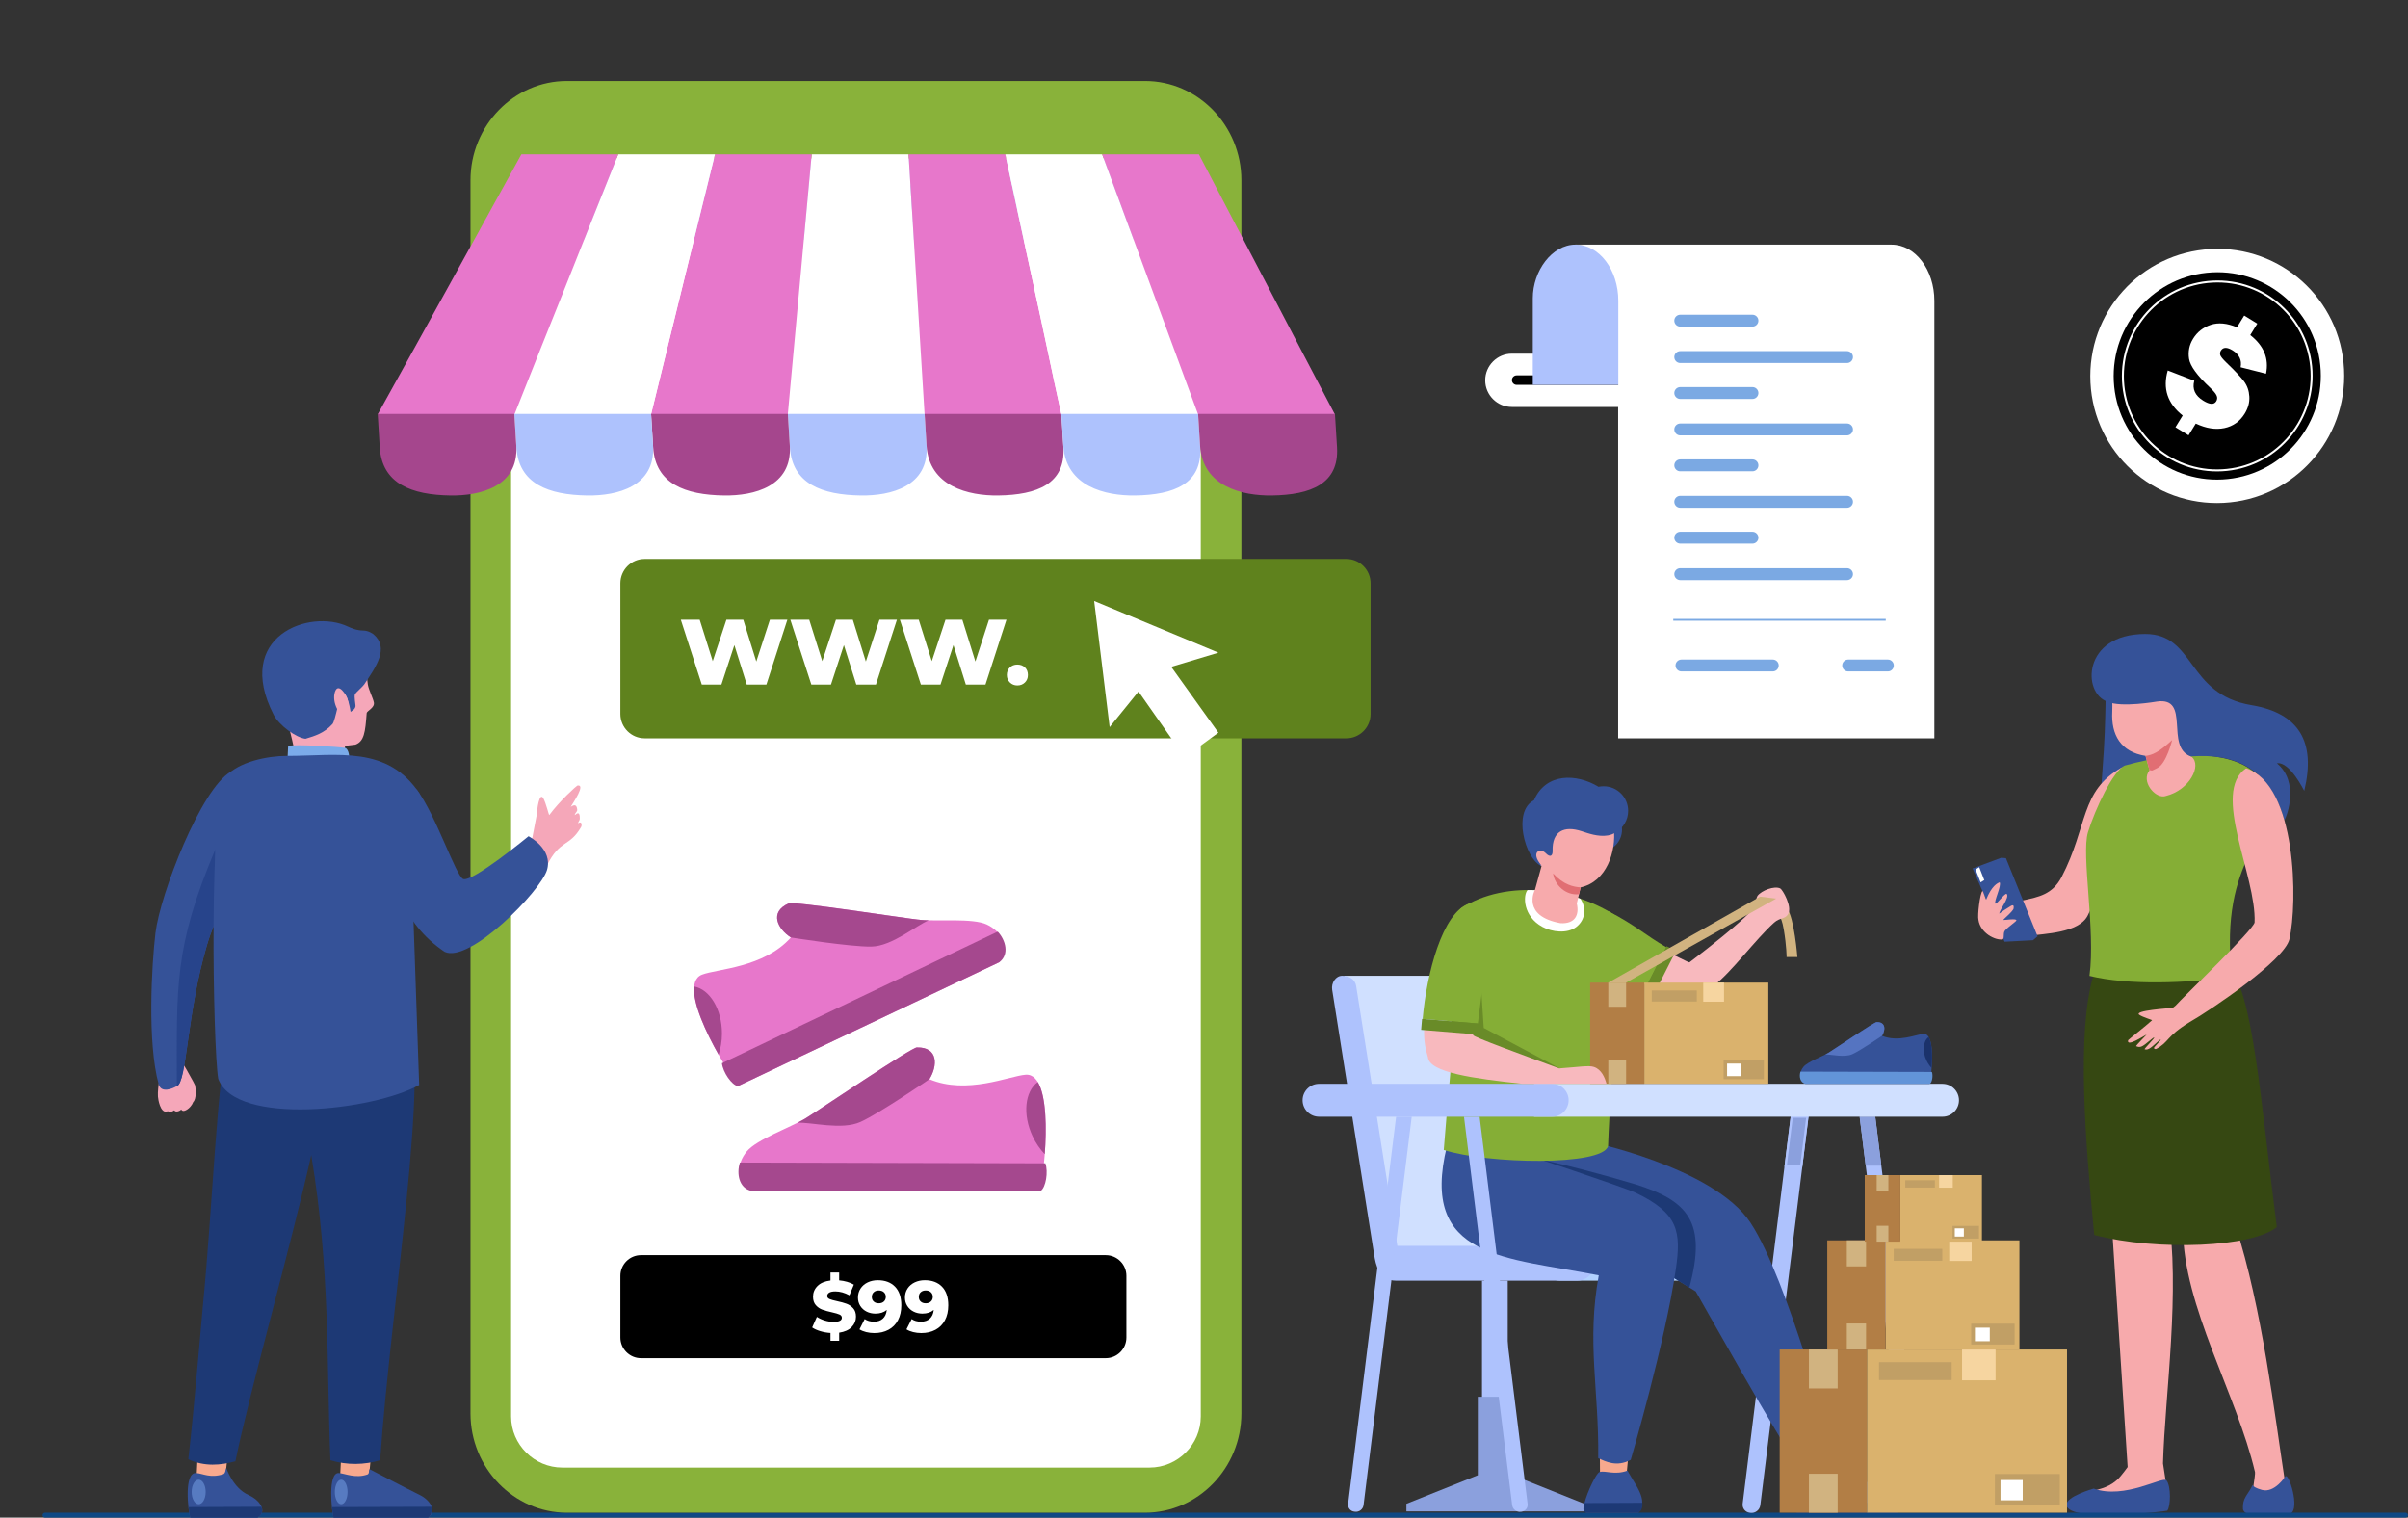 <?xml version="1.0" encoding="UTF-8"?>
<svg xmlns="http://www.w3.org/2000/svg" width="238" height="150" viewBox="0 0 238 150" fill="none">
  <rect x="0" y="0" width="238" height="150" fill="#333333" stroke="none"/>
  <g clip-path="url(#clip0_1307_129)">
    <path fill-rule="evenodd" clip-rule="evenodd" d="M149.422 34.956H180.814C182.259 34.956 183.441 36.141 183.441 37.589C183.441 39.037 182.258 40.222 180.814 40.222H149.422C147.976 40.222 146.794 39.037 146.794 37.589C146.794 36.141 147.977 34.956 149.422 34.956Z" fill="white"></path>
    <path fill-rule="evenodd" clip-rule="evenodd" d="M149.903 37.098H176.392C176.65 37.098 176.86 37.31 176.86 37.567C176.86 37.826 176.649 38.037 176.392 38.037H149.903C149.645 38.037 149.435 37.826 149.435 37.568C149.435 37.31 149.646 37.099 149.903 37.099" fill="black"></path>
    <path fill-rule="evenodd" clip-rule="evenodd" d="M208.116 68.979C208.116 68.979 208.08 71.964 207.937 74.176C207.793 76.388 207.649 78.222 207.649 78.222C207.649 78.222 211.901 79.482 212.189 79.482C212.476 79.482 217.715 76.676 217.894 76.353C218.074 76.029 218.361 71.641 218.361 71.641L213 67.501L210.107 67.451L208.115 68.979H208.116Z" fill="#355298"></path>
    <path fill-rule="evenodd" clip-rule="evenodd" d="M207.043 81.107C207.043 81.107 208.539 86.207 206.335 90.505C205.454 92.225 202.072 92.267 200.564 92.499C196.831 93.073 195.613 92.625 196.17 90.239C196.342 89.501 198.524 89.321 200.091 88.961C201.441 88.65 202.853 88.43 203.763 86.681C206.399 81.612 205.565 78.182 209.716 75.852C210.187 75.596 208.509 79.223 207.044 81.107" fill="#F7AAAC"></path>
    <path fill-rule="evenodd" clip-rule="evenodd" d="M208.461 116.897L210.29 145C210.228 145.085 210.167 145.168 210.105 145.25C210.058 145.314 210.011 145.377 209.964 145.438C209.85 145.588 209.739 145.73 209.627 145.861C209.576 145.921 209.525 145.979 209.474 146.036C208.643 146.954 207.568 147.176 206.688 147.391C206.007 147.557 205.481 147.639 205.019 148.552C205.004 148.581 204.993 148.61 204.985 148.638C204.886 148.965 205.137 149.312 205.496 149.303L213.57 149.05C213.968 149.041 214.284 148.735 214.326 148.355C214.332 148.301 214.333 148.246 214.326 148.19L213.787 144.658C213.787 144.658 213.787 144.652 213.785 144.644C213.981 137.749 215.538 127.643 214.262 119.59C214.262 119.59 214.812 118.499 215.617 116.898H208.462L208.461 116.897Z" fill="#F7AAAC"></path>
    <path fill-rule="evenodd" clip-rule="evenodd" d="M216.699 116.897C216.203 118.332 215.558 119.69 215.764 121.476C215.769 129.075 221.081 137.829 222.878 145.502C222.937 145.755 222.485 148.169 222.537 148.421C223.334 149.276 225.608 150.483 225.852 146.54C224.834 139.915 223.57 129.208 220.952 121.148L221.826 116.898H216.699V116.897Z" fill="#F7AAAC"></path>
    <path fill-rule="evenodd" clip-rule="evenodd" d="M206.935 147.129C206.935 147.129 204.124 147.909 204.251 148.777C204.506 150.532 214.155 149.373 214.207 149.31C214.549 148.884 214.59 146.905 214.128 146.314C213.786 145.874 210.01 148.224 206.935 147.13" fill="#355298"></path>
    <path fill-rule="evenodd" clip-rule="evenodd" d="M221.687 149.111C221.748 150.237 225.808 149.913 226.418 149.576C227.326 149.073 226.22 145.531 225.877 145.925C225.877 145.925 224.819 147.595 223.567 147.258C222.316 146.921 222.754 146.548 222.541 146.971C222.141 147.762 221.632 148.073 221.687 149.111Z" fill="#355298"></path>
    <path fill-rule="evenodd" clip-rule="evenodd" d="M206.917 96.373C205.224 102.004 206.11 112.814 206.988 122.064C213.343 123.7 222.696 123.256 225.032 121.278C223.473 109.213 222.68 97.621 220.189 95.485C214.941 83.195 207.686 93.251 206.917 96.373Z" fill="#364812"></path>
    <path fill-rule="evenodd" clip-rule="evenodd" d="M223.734 77.337C225.229 83.449 219.242 84.216 220.598 96.554C216.114 97.178 210.373 97.405 206.517 96.454C207.134 91.915 205.688 84.47 206.369 82.255C207.073 79.965 208.877 76.129 210.021 75.661C215.43 74.143 221.506 74.01 223.734 77.337Z" fill="#85AE36"></path>
    <path fill-rule="evenodd" clip-rule="evenodd" d="M212.056 74.709L212.454 76.138L212.3 76.375C211.75 77.484 213.156 79.003 214.06 78.672C216.419 78.091 217.635 75.645 216.627 74.817L216.222 74.569L215.555 72.579C215.673 72.536 216.397 71.776 216.633 71.62C216.869 71.462 217.101 70.845 216.969 70.308C216.836 69.771 216.071 70.186 216.071 70.186C216.655 68.532 217.446 67.088 215.628 66.301C213.81 65.513 210.259 65.8 210.259 65.8L208.042 65.703C208.505 66.322 208.854 68.742 208.77 70.344C208.65 72.621 209.6 74.321 212.056 74.709Z" fill="#F7AAAC"></path>
    <path fill-rule="evenodd" clip-rule="evenodd" d="M214.691 73.142C214.691 73.142 214.137 75.436 213.256 75.893C212.375 76.35 212.814 76.076 212.453 76.138L212.055 74.71C212.73 74.621 213.344 74.381 214.69 73.142" fill="#E16E73"></path>
    <path fill-rule="evenodd" clip-rule="evenodd" d="M213.183 69.339C213.183 69.339 209.648 69.963 208.294 69.351C205.788 68.521 205.8 62.672 212.022 62.66C217.015 62.651 216.082 68.618 222.518 69.693C227.254 70.484 228.911 73.357 227.744 78.163C227.735 78.174 226.315 75.232 225.044 75.443C227.253 77.27 226.085 80.572 225.782 81.066C224.28 75.882 220.859 74.446 216.534 74.761C213.936 73.833 216.579 68.853 213.183 69.339" fill="#355298"></path>
    <path fill-rule="evenodd" clip-rule="evenodd" d="M222.001 75.935C227.031 77.587 227.108 89.27 226.276 92.843C225.77 94.913 218.61 99.774 216.392 101.037L216.387 101.041C214.047 102.476 214.406 102.988 213.107 103.675C213.036 103.712 212.884 103.652 212.889 103.578C212.896 103.472 213.665 102.759 213.55 102.75C213.439 102.74 212.806 103.429 212.427 103.641C212.198 103.769 212.048 103.726 211.974 103.707C211.878 103.682 213.012 102.576 212.913 102.543C212.818 102.51 212.115 103.197 211.744 103.392C211.44 103.552 211.22 103.436 211.135 103.396C211.065 103.363 212.224 102.223 212.151 102.259C211.873 102.396 210.153 103.53 210.336 102.812C210.349 102.761 212.076 101.424 212.707 100.838C212.715 100.794 211.818 100.551 211.45 100.302C210.829 99.881 214.361 99.656 214.746 99.617C214.834 99.545 214.926 99.471 215.023 99.396C215.597 98.72 222.756 91.879 222.838 91.168C223.028 86.572 218.508 78.278 222 75.935" fill="#F7AAAC"></path>
    <path fill-rule="evenodd" clip-rule="evenodd" d="M198.261 84.82L197.801 84.779L194.969 85.835L198.129 93.077L200.937 92.928L201.388 92.539L198.261 84.82Z" fill="#355298"></path>
    <path fill-rule="evenodd" clip-rule="evenodd" d="M197.948 92.847C198.146 92.67 197.944 92.221 198.18 91.957C198.531 91.565 199.273 91.087 199.295 90.969C199.337 90.753 198.144 90.945 198.018 90.93C197.908 90.918 199.03 90.036 199.021 89.768C199.044 89.59 199.044 89.37 198.747 89.541C198.384 89.749 197.68 90.225 197.609 90.297C197.585 89.99 198.657 88.687 198.337 88.357C198.189 88.205 197.336 89.412 197.225 89.311C197.028 89.133 197.852 87.553 197.64 87.202C197.452 87.271 196.858 87.526 196.311 88.91C196.284 88.977 195.996 88.017 195.942 88.065C195.689 88.293 195.432 90.495 195.546 90.926C195.734 92.205 197.18 92.961 197.948 92.848" fill="#F7AAAC"></path>
    <path fill-rule="evenodd" clip-rule="evenodd" d="M195.621 85.706L195.258 85.931L195.758 87.209L196.121 86.985L195.621 85.706Z" fill="white"></path>
    <path fill-rule="evenodd" clip-rule="evenodd" d="M175.603 90.329C175.603 90.329 176.022 90.227 176.303 91.873C176.583 93.521 176.583 94.588 176.583 94.588H177.646C177.646 94.588 177.354 90.761 176.625 89.769C175.896 88.777 175.825 88.777 175.825 88.777L175.603 90.329Z" fill="#D1B380"></path>
    <path fill-rule="evenodd" clip-rule="evenodd" d="M4.444 149.511H237.755C237.889 149.511 237.999 149.621 237.999 149.755C237.999 149.889 237.888 149.999 237.755 149.999H4.444C4.311 149.999 4.201 149.889 4.201 149.755C4.201 149.621 4.312 149.511 4.444 149.511Z" fill="#0F4884"></path>
    <path fill-rule="evenodd" clip-rule="evenodd" d="M113.171 8.001H56.025C50.787 8.001 46.501 12.418 46.501 17.816V139.696C46.501 145.094 50.787 149.511 56.025 149.511H113.171C118.41 149.511 122.695 145.094 122.695 139.696V17.816C122.695 12.418 118.41 8.001 113.171 8.001Z" fill="#89B23A"></path>
    <path fill-rule="evenodd" clip-rule="evenodd" d="M113.62 15.907C116.395 15.907 118.681 18.188 118.681 20.957V140.001C118.681 142.769 116.395 145.051 113.62 145.051H55.575C52.801 145.051 50.515 142.769 50.515 140.001V20.957C50.515 18.188 52.801 15.907 55.575 15.907H113.62Z" fill="white"></path>
    <path fill-rule="evenodd" clip-rule="evenodd" d="M113.62 15.674C116.395 15.674 118.681 17.686 118.681 20.127V23.7H50.515V20.127C50.515 17.686 52.801 15.674 55.575 15.674H113.62Z" fill="#CAF0FF"></path>
    <path fill-rule="evenodd" clip-rule="evenodd" d="M108.45 18.273H90.313C89.641 18.273 89.091 18.825 89.091 19.498C89.091 20.173 89.641 20.724 90.313 20.724H108.45C109.123 20.724 109.673 20.173 109.673 19.498C109.673 18.825 109.123 18.273 108.45 18.273Z" fill="#A0DDF8"></path>
    <path fill-rule="evenodd" clip-rule="evenodd" d="M113.93 17.717C113.011 17.717 112.267 18.464 112.267 19.384C112.267 20.304 113.012 21.051 113.93 21.051C114.848 21.051 115.593 20.304 115.593 19.384C115.593 18.464 114.848 17.717 113.93 17.717Z" fill="#A0DDF8"></path>
    <path fill-rule="evenodd" clip-rule="evenodd" d="M55.982 17.178C54.766 17.178 53.78 18.166 53.78 19.385C53.78 20.604 54.766 21.592 55.982 21.592C57.199 21.592 58.184 20.604 58.184 19.385C58.184 18.166 57.199 17.178 55.982 17.178Z" fill="#A0DDF8"></path>
    <path fill-rule="evenodd" clip-rule="evenodd" d="M89.799 15.252H80.228C80.024 17.396 79.831 19.54 79.638 21.68C79.445 23.82 79.242 25.961 79.049 28.098C78.855 30.238 78.647 32.38 78.459 34.519C78.271 36.66 78.053 38.8 77.87 40.94H91.386C91.251 38.8 91.121 36.66 90.99 34.519C90.859 32.379 90.724 30.239 90.593 28.098C90.463 25.962 90.328 23.821 90.197 21.68C90.067 19.54 89.936 17.396 89.8 15.252" fill="white"></path>
    <path fill-rule="evenodd" clip-rule="evenodd" d="M80.228 15.252H70.665C70.133 17.396 69.602 19.54 69.079 21.68C68.558 23.82 68.03 25.959 67.503 28.098C66.977 30.236 66.449 32.379 65.927 34.519C65.405 36.659 64.873 38.8 64.35 40.94H77.867C78.05 38.8 78.268 36.66 78.456 34.519C78.644 32.379 78.853 30.238 79.046 28.098C79.239 25.961 79.442 23.82 79.635 21.68C79.828 19.54 80.022 17.396 80.225 15.252" fill="#E777CB"></path>
    <path fill-rule="evenodd" clip-rule="evenodd" d="M70.665 15.252H61.103C60.242 17.396 59.383 19.54 58.531 21.68C57.68 23.82 56.829 25.96 55.978 28.098C55.126 30.241 54.264 32.383 53.407 34.523C52.553 36.657 51.705 38.8 50.854 40.941H64.351C64.874 38.8 65.405 36.66 65.928 34.52C66.449 32.38 66.977 30.237 67.504 28.099C68.031 25.96 68.558 23.821 69.08 21.681C69.602 19.541 70.134 17.397 70.666 15.253" fill="white"></path>
    <path fill-rule="evenodd" clip-rule="evenodd" d="M61.103 15.252H51.531C50.351 17.396 49.159 19.537 47.983 21.68C46.81 23.817 45.63 25.957 44.444 28.098C43.262 30.234 42.086 32.379 40.896 34.519C39.707 36.659 38.517 38.8 37.338 40.94H50.855C51.706 38.8 52.553 36.656 53.408 34.522C54.265 32.382 55.127 30.24 55.98 28.097C56.829 25.959 57.681 23.819 58.532 21.679C59.383 19.539 60.243 17.395 61.104 15.251" fill="#E777CB"></path>
    <path fill-rule="evenodd" clip-rule="evenodd" d="M77.869 40.911H91.385C91.453 41.957 91.511 43.004 91.578 44.047C91.829 48.082 88.03 49.014 85.09 48.973C81.242 48.919 78.293 47.822 78.071 44.205C78.004 43.108 77.936 42.011 77.868 40.911" fill="#AEC2FD"></path>
    <path fill-rule="evenodd" clip-rule="evenodd" d="M64.352 40.911H77.869C77.927 41.957 77.995 43.004 78.062 44.047C78.313 48.082 74.513 49.014 71.574 48.973C67.726 48.919 64.777 47.822 64.555 44.205C64.487 43.108 64.419 42.011 64.351 40.911" fill="#A5468D"></path>
    <path fill-rule="evenodd" clip-rule="evenodd" d="M50.836 40.911H64.352C64.42 41.957 64.478 43.004 64.545 44.047C64.796 48.082 61.007 49.014 58.057 48.973C54.209 48.919 51.26 47.822 51.038 44.205C50.971 43.108 50.903 42.011 50.835 40.911" fill="#AEC2FD"></path>
    <path fill-rule="evenodd" clip-rule="evenodd" d="M37.329 40.911H50.836C50.904 41.957 50.962 43.004 51.029 44.047C51.28 48.082 47.49 49.014 44.531 48.973C40.693 48.919 37.754 47.822 37.532 44.205C37.464 43.108 37.396 42.011 37.329 40.911Z" fill="#A5468D"></path>
    <path fill-rule="evenodd" clip-rule="evenodd" d="M89.799 15.252H99.362C99.826 17.396 100.289 19.54 100.744 21.68C101.199 23.82 101.677 25.959 102.136 28.098C102.595 30.236 103.068 32.377 103.518 34.519C103.967 36.658 104.427 38.8 104.901 40.94H91.384C91.249 38.8 91.119 36.66 90.988 34.519C90.857 32.379 90.722 30.239 90.591 28.098C90.461 25.962 90.326 23.821 90.195 21.68C90.065 19.54 89.934 17.396 89.798 15.252" fill="#E777CB"></path>
    <path fill-rule="evenodd" clip-rule="evenodd" d="M99.362 15.252H108.933C109.726 17.396 110.519 19.54 111.302 21.68C112.085 23.82 112.882 25.958 113.67 28.098C114.457 30.235 115.254 32.373 116.038 34.519C116.82 36.654 117.624 38.8 118.407 40.94H104.9C104.426 38.8 103.966 36.657 103.517 34.519C103.067 32.377 102.594 30.236 102.135 28.098C101.675 25.959 101.197 23.82 100.743 21.68C100.288 19.54 99.825 17.396 99.361 15.252" fill="white"></path>
    <path fill-rule="evenodd" clip-rule="evenodd" d="M108.933 15.252H118.496C119.608 17.396 120.736 19.534 121.851 21.68C122.959 23.814 124.088 25.957 125.206 28.098C126.322 30.237 127.449 32.385 128.561 34.523C129.673 36.66 130.795 38.8 131.926 40.941H118.41C117.626 38.8 116.822 36.654 116.041 34.52C115.256 32.374 114.46 30.236 113.673 28.099C112.885 25.959 112.087 23.821 111.305 21.681C110.521 19.541 109.728 17.397 108.936 15.253" fill="#E777CB"></path>
    <path fill-rule="evenodd" clip-rule="evenodd" d="M104.902 40.911H91.385C91.453 41.957 91.511 43.004 91.578 44.047C91.829 48.082 95.736 49.014 98.665 48.973C102.513 48.919 105.327 47.822 105.104 44.205C105.036 43.108 104.969 42.011 104.902 40.911Z" fill="#A5468D"></path>
    <path fill-rule="evenodd" clip-rule="evenodd" d="M118.418 40.911H104.902C104.96 41.957 105.028 43.004 105.095 44.047C105.346 48.082 109.243 49.014 112.182 48.973C116.03 48.919 118.843 47.822 118.621 44.205C118.553 43.108 118.485 42.011 118.418 40.911Z" fill="#AEC2FD"></path>
    <path fill-rule="evenodd" clip-rule="evenodd" d="M131.944 40.911H118.418C118.476 41.957 118.544 43.004 118.611 44.047C118.862 48.082 122.759 49.014 125.708 48.973C129.546 48.919 132.369 47.822 132.147 44.205C132.079 43.108 132.011 42.011 131.943 40.911" fill="#A5468D"></path>
    <path fill-rule="evenodd" clip-rule="evenodd" d="M22.273 146.072L22.997 138.491L19.802 138.567L19.417 146.246L22.273 146.072Z" fill="#F8A98E"></path>
    <path fill-rule="evenodd" clip-rule="evenodd" d="M36.459 146.072L37.182 138.491L33.986 138.567L33.602 146.246L36.459 146.072Z" fill="#F8A98E"></path>
    <path fill-rule="evenodd" clip-rule="evenodd" d="M36.515 145.204C36.515 145.204 40.082 147.067 41.489 147.759C42.582 148.296 43.202 149.425 42.303 150H32.978C32.969 149.973 32.959 149.946 32.95 149.915C32.787 149.373 32.362 145.504 33.5 145.59C34.1 145.635 35.137 146.145 36.309 145.736C36.517 145.664 36.444 145.355 36.514 145.204" fill="#355298"></path>
    <path fill-rule="evenodd" clip-rule="evenodd" d="M42.668 148.925V148.928L42.676 149.168C42.66 149.512 42.595 149.814 42.305 150H32.98C32.971 149.973 32.961 149.945 32.951 149.915C32.92 149.81 32.843 149.259 32.804 148.954L42.668 148.926V148.925Z" fill="#1D3975"></path>
    <path d="M15.609 105.301C15.681 105.885 15.901 106.156 15.766 106.723C15.668 107.138 15.577 107.953 15.611 108.382C15.637 108.717 15.842 109.909 16.423 109.884C16.488 109.881 16.535 109.859 16.581 109.808C16.689 110.064 17.083 109.828 17.222 109.741C17.357 109.984 17.796 109.806 17.916 109.655C18.079 110.061 18.867 109.55 19.101 108.919C19.416 108.62 19.366 107.666 19.293 107.331C19.313 107.316 19.215 107.12 19.079 106.865C18.838 106.417 18.475 105.792 18.409 105.666C18.252 105.369 18.01 105.12 18.024 104.773L15.609 105.3V105.301Z" fill="#F5A7B9"></path>
    <path fill-rule="evenodd" clip-rule="evenodd" d="M26.886 82.327C27.691 80.649 27.071 77.361 25.366 76.622C24.915 76.426 23.644 75.812 22.814 76.279C19.884 77.926 15.825 88.371 15.367 92.215C14.992 95.369 14.543 103.039 15.69 107.185C15.937 108.08 17.079 107.593 17.477 107.349C18.479 106.998 18.464 100.114 20.463 93.381C22.111 87.828 26.164 83.835 26.887 82.326" fill="#355298"></path>
    <path fill-rule="evenodd" clip-rule="evenodd" d="M17.477 107.349C18.478 107 18.463 100.115 20.462 93.382C20.677 92.656 20.934 91.957 21.219 91.287L21.291 83.927C17.175 93.69 17.477 97.513 17.477 107.349Z" fill="#27448B"></path>
    <path fill-rule="evenodd" clip-rule="evenodd" d="M51.878 83.738L52.606 82.832L53.082 80.366C53.064 80.065 53.312 78.233 53.695 78.892C53.965 79.354 54.237 80.566 54.288 80.559C55.343 79.126 57.003 77.656 57.065 77.644C57.941 77.481 56.612 79.392 56.425 79.717C56.335 79.872 56.958 79.189 57.047 79.996C57.074 80.245 56.907 80.238 56.808 80.53C56.745 80.716 57.219 80.023 57.296 80.666C57.348 81.092 57.226 81.096 57.127 81.341C57.098 81.412 57.281 81.251 57.394 81.303C57.486 81.345 57.525 81.585 57.434 81.743C56.26 83.76 55.375 82.925 54.072 85.505C53.322 86.989 51.915 84.361 51.879 83.739" fill="#F5A7B9"></path>
    <path fill-rule="evenodd" clip-rule="evenodd" d="M40.229 100.785C42.65 105.024 38.567 129.512 37.575 144.327C36.006 144.79 34.324 144.832 32.657 144.327C32.259 134.659 32.658 125.59 30.764 114.165C28.827 122.838 24.608 137.811 23.266 144.429C21.827 144.822 20.23 144.985 18.614 144.232C19.24 138.721 19.885 130.788 20.041 129.197C21.055 118.832 21.372 107.372 22.73 100.621L22.733 100.623C23.434 72.469 38.361 79.725 37.017 96.769C36.866 98.695 39.555 98.13 40.23 100.786" fill="#1D3975"></path>
    <path d="M29.445 62.565C29.445 62.565 33.326 61.112 35.116 64.073C35.564 64.814 36.262 64.93 36.248 65.935C36.244 66.27 36.249 67.022 36.359 67.662C36.451 68.199 36.864 68.992 36.951 69.424C37.059 69.963 36.258 70.252 36.241 70.489C36.105 72.371 35.992 73.275 35.129 73.596C32.947 73.903 29.881 74.036 28.88 72.184C27.878 70.332 26.974 67.654 27.017 65.863C27.06 64.074 28.425 63.081 29.444 62.565" fill="#F5A7B9"></path>
    <path d="M34.126 73.507C34.126 73.507 33.969 74.526 34.228 75.028C34.487 75.531 29.346 75.544 29.346 75.544C29.346 75.544 28.928 72.812 28.137 70.505C27.345 68.197 34.126 73.508 34.126 73.508" fill="#F5A7B9"></path>
    <path fill-rule="evenodd" clip-rule="evenodd" d="M30.195 73.016C31.155 72.733 32.063 72.442 32.862 71.559C33.146 71.245 33.602 68.549 33.761 68.493C34.365 68.281 34.654 70.366 34.654 70.366C34.744 70.257 35.064 70.168 35.136 69.822C35.169 69.669 34.965 68.808 35.097 68.59C35.195 68.43 35.853 67.861 35.996 67.648C37.162 65.912 38.496 64.034 36.92 62.694C36.856 62.639 36.42 62.33 35.92 62.324C35.227 62.316 34.679 62.066 34.401 61.934C30.578 60.123 23.087 62.89 27.039 70.629C27.592 71.713 29.288 72.924 30.194 73.017" fill="#355298"></path>
    <path d="M34.532 74.968C34.532 74.968 34.516 74.008 34.083 73.917C33.648 73.825 29.012 73.522 28.479 73.733L28.421 74.954C28.421 74.954 29.785 75.365 34.532 74.969" fill="#7BABEA"></path>
    <path d="M34.348 69.092C34.267 68.751 33.431 67.356 33.1 68.4C32.769 69.443 33.601 70.846 34.065 70.726C34.53 70.606 34.554 69.956 34.349 69.092" fill="#F5A7B9"></path>
    <path fill-rule="evenodd" clip-rule="evenodd" d="M28.372 74.709C26.383 74.709 23.545 75.318 22.341 76.731C20.616 78.758 21.042 103.463 21.569 106.621C23.285 111.345 37.007 109.742 41.43 107.236L40.834 90.001L41.495 78.479C38.33 73.639 33.376 74.71 28.373 74.71" fill="#355298"></path>
    <path fill-rule="evenodd" clip-rule="evenodd" d="M43.933 94.069C46.382 95.282 53.461 88.067 54.067 85.978C54.673 83.89 52.239 82.652 52.239 82.652C52.239 82.652 46.728 87.196 45.789 86.882C45.08 86.646 43.087 80.556 41.212 78.07C39.234 76.26 35.429 88.329 43.933 94.068" fill="#355298"></path>
    <path fill-rule="evenodd" clip-rule="evenodd" d="M33.723 146.247C34.071 146.247 34.353 146.789 34.353 147.46C34.353 148.13 34.071 148.673 33.723 148.673C33.376 148.673 33.094 148.13 33.094 147.46C33.094 146.789 33.376 146.247 33.723 146.247Z" fill="#577BC1"></path>
    <path fill-rule="evenodd" clip-rule="evenodd" d="M22.367 145.088C22.367 145.088 23.008 147.068 24.555 147.758C25.757 148.295 26.437 149.424 25.45 150H18.818C18.807 149.973 18.797 149.945 18.786 149.915C18.608 149.373 18.14 145.503 19.391 145.59C20.05 145.635 20.77 146.117 22.057 145.708C22.286 145.636 22.29 145.239 22.366 145.088" fill="#355298"></path>
    <path fill-rule="evenodd" clip-rule="evenodd" d="M25.849 148.925V148.928L25.923 149.246C25.905 149.589 25.768 149.814 25.45 150H18.818C18.807 149.973 18.797 149.945 18.786 149.915C18.752 149.81 18.667 149.259 18.625 148.954L25.848 148.926L25.849 148.925Z" fill="#1D3975"></path>
    <path fill-rule="evenodd" clip-rule="evenodd" d="M19.637 146.247C20.019 146.247 20.329 146.789 20.329 147.46C20.329 148.13 20.02 148.673 19.637 148.673C19.253 148.673 18.944 148.13 18.944 147.46C18.944 146.789 19.253 146.247 19.637 146.247Z" fill="#577BC1"></path>
    <path fill-rule="evenodd" clip-rule="evenodd" d="M63.711 55.244H133.071C134.388 55.244 135.466 56.324 135.466 57.644V70.57C135.466 71.891 134.388 72.971 133.071 72.971H63.711C62.394 72.971 61.316 71.891 61.316 70.57V57.644C61.316 56.324 62.394 55.244 63.711 55.244Z" fill="#5F821D"></path>
    <path d="M77.823 61.249L75.747 67.664H73.808L72.583 63.761L71.302 67.664H69.364L67.288 61.249H69.154L70.444 65.345L71.797 61.249H73.462L74.751 65.382L76.096 61.249H77.824H77.823Z" fill="white"></path>
    <path d="M88.65 61.249L86.574 67.664H84.636L83.41 63.761L82.13 67.664H80.191L78.115 61.249H79.981L81.271 65.345L82.624 61.249H84.289L85.579 65.382L86.923 61.249H88.651H88.65Z" fill="white"></path>
    <path d="M99.476 61.249L97.4 67.664H95.462L94.236 63.761L92.956 67.664H91.017L88.941 61.249H90.807L92.097 65.345L93.451 61.249H95.115L96.405 65.382L97.749 61.249H99.477H99.476Z" fill="white"></path>
    <path d="M99.814 67.453C99.613 67.257 99.513 67.009 99.513 66.71C99.513 66.412 99.612 66.158 99.81 65.969C100.007 65.779 100.256 65.684 100.555 65.684C100.854 65.684 101.11 65.779 101.305 65.969C101.5 66.158 101.597 66.405 101.597 66.71C101.597 67.016 101.498 67.257 101.3 67.453C101.102 67.648 100.854 67.746 100.555 67.746C100.256 67.746 100.015 67.648 99.814 67.453Z" fill="white"></path>
    <path fill-rule="evenodd" clip-rule="evenodd" d="M108.144 59.4L109.675 71.867L112.526 68.347L117.084 74.854L120.422 72.414L115.761 65.907L120.422 64.507L108.144 59.4Z" fill="white"></path>
    <path fill-rule="evenodd" clip-rule="evenodd" d="M185.345 110.374H183.803L188.563 148.752C188.614 149.171 188.998 149.469 189.416 149.415L189.503 149.403C189.873 149.356 190.137 149.013 190.091 148.642L185.345 110.374Z" fill="#AEC2FD"></path>
    <path fill-rule="evenodd" clip-rule="evenodd" d="M177.095 110.374H178.637L173.877 148.752C173.825 149.171 173.441 149.469 173.024 149.415L172.937 149.403C172.567 149.356 172.303 149.013 172.348 148.642L177.095 110.374Z" fill="#AEC2FD"></path>
    <path d="M177.095 110.374H178.637L173.877 148.752C173.825 149.171 173.441 149.469 173.024 149.415L172.937 149.403C172.567 149.356 172.303 149.013 172.348 148.642L177.095 110.374Z" stroke="#AEC2FD" stroke-width="0.22" stroke-miterlimit="2.61"></path>
    <path fill-rule="evenodd" clip-rule="evenodd" d="M185.345 110.374H183.803L184.403 115.211H185.945L185.345 110.374Z" fill="#8BA0DD"></path>
    <path fill-rule="evenodd" clip-rule="evenodd" d="M177.095 110.374H178.637L178.037 115.211H176.495L177.095 110.374Z" fill="#8BA0DD"></path>
    <path d="M177.095 110.374H178.637L178.037 115.211H176.495L177.095 110.374Z" stroke="#AEC2FD" stroke-width="0.22" stroke-miterlimit="2.61"></path>
    <path d="M149.02 126.576H146.477V143.707H149.02V126.576Z" fill="#AEC2FD"></path>
    <path fill-rule="evenodd" clip-rule="evenodd" d="M146.063 145.81L139.005 148.63V149.383H147.801H156.596V148.63L149.539 145.81H149.435V138.055H146.063V145.81Z" fill="#8BA0DD"></path>
    <path fill-rule="evenodd" clip-rule="evenodd" d="M158.16 79.846C156.971 79.846 156.007 80.812 156.007 82.005C156.007 83.198 156.971 84.165 158.16 84.165C159.35 84.165 160.315 83.198 160.315 82.005C160.315 80.812 159.351 79.846 158.16 79.846Z" fill="#355298"></path>
    <path fill-rule="evenodd" clip-rule="evenodd" d="M163.499 97.204C165.475 97.78 167.359 98.138 169.417 97.383C171.013 96.232 173.543 92.807 175.345 91.194C175.934 90.668 176.418 90.87 176.724 90.366C177.178 89.618 176.169 87.914 175.959 87.811C175.373 87.522 174.093 88.021 173.704 88.546C173.612 88.669 173.456 89.354 173.435 89.5C173.317 90.331 167.046 95.069 166.976 95.12C166.928 95.156 165.295 94.296 165.098 94.242L163.497 97.204H163.499Z" fill="#F8B9BE"></path>
    <path fill-rule="evenodd" clip-rule="evenodd" d="M156.872 97.12C158.502 97.793 161.28 97.056 163.016 97.359L162.867 97.287L164.73 93.645C162.546 92.376 161.711 91.488 159.013 90.088C158.513 90.183 154.774 96.644 156.872 97.12Z" fill="#85AE36"></path>
    <path fill-rule="evenodd" clip-rule="evenodd" d="M162.827 97.257L164.717 93.52L165.638 93.991L163.747 97.727L162.827 97.257Z" fill="#698B28"></path>
    <path fill-rule="evenodd" clip-rule="evenodd" d="M154.175 123.141H169.91C170.853 123.141 171.624 123.914 171.624 124.859C171.624 125.804 170.853 126.577 169.91 126.577H154.175C153.233 126.577 152.462 125.804 152.462 124.859C152.462 123.914 153.233 123.141 154.175 123.141Z" fill="#B2D2FF"></path>
    <path fill-rule="evenodd" clip-rule="evenodd" d="M148.88 96.443H132.854L136.884 123.204L152.911 123.219C152.973 123.219 153.036 123.214 153.099 123.204C153.759 123.204 154.199 122.482 154.097 121.828L150.253 97.443C150.15 96.79 149.54 96.442 148.88 96.442V96.443Z" fill="#D0E0FF"></path>
    <path fill-rule="evenodd" clip-rule="evenodd" d="M134.037 97.444L138.11 123.141H155.892C156.835 123.141 157.606 123.914 157.606 124.859C157.606 125.804 156.835 126.577 155.892 126.577H137.976C136.266 126.577 135.97 124.972 135.816 123.999L131.667 97.819C131.564 97.166 132.005 96.443 132.666 96.443C133.326 96.443 133.934 96.791 134.038 97.443" fill="#AEC2FD"></path>
    <path fill-rule="evenodd" clip-rule="evenodd" d="M182.112 146.403L178.542 138.422L175.291 139.186L178.761 146.72L182.112 146.403Z" fill="#F8A98E"></path>
    <path fill-rule="evenodd" clip-rule="evenodd" d="M181.673 145.264C181.673 145.264 185.511 146.844 186.792 147.473C187.785 147.961 188.348 148.988 187.532 149.511H177.59C177.581 149.487 177.572 149.461 177.564 149.433C177.417 148.941 177.03 145.423 178.063 145.501C178.705 145.549 180.237 146.006 181.673 145.264Z" fill="#355298"></path>
    <path fill-rule="evenodd" clip-rule="evenodd" d="M187.928 148.533V148.535L187.919 148.932C187.904 149.245 187.794 149.342 187.529 149.511H177.541C177.532 149.487 177.524 149.461 177.515 149.433C177.486 149.338 177.416 148.837 177.38 148.56L187.927 148.533H187.928Z" fill="#1D3975"></path>
    <path fill-rule="evenodd" clip-rule="evenodd" d="M150.348 113.973L156.758 112.755C156.758 112.755 169.356 115.294 173.03 120.873C176.703 126.452 181.141 143.248 181.141 143.248C179.869 144.356 178.725 144.477 177.607 144.647C176.379 143.289 167.618 127.644 167.603 127.642L151.135 117.435L150.348 113.972V113.973Z" fill="#355298"></path>
    <path fill-rule="evenodd" clip-rule="evenodd" d="M150.348 113.973L150.601 114.37C152.452 114.404 160.324 116.646 161.638 117.054C166.861 118.68 168.718 120.807 166.973 127.252L164.954 126L151.136 117.435L150.349 113.973H150.348Z" fill="#1D3975"></path>
    <path fill-rule="evenodd" clip-rule="evenodd" d="M160.754 145.846L161.028 142.938L158.117 143.008L158.145 146.338L160.754 145.846Z" fill="#F8A98E"></path>
    <path fill-rule="evenodd" clip-rule="evenodd" d="M160.856 145.354C161.657 146.835 162.961 148.252 161.943 149.511H156.758C156.749 149.487 156.741 149.461 156.733 149.432C156.682 149.26 156.441 149.188 156.603 148.557C156.904 147.385 157.787 145.584 158.091 145.492C158.692 145.309 159.547 145.827 160.857 145.354" fill="#355298"></path>
    <path fill-rule="evenodd" clip-rule="evenodd" d="M162.33 148.531V148.533C162.341 148.927 162.302 149.274 161.943 149.511H156.758C156.49 149.351 156.42 149.241 156.602 148.557L162.33 148.53V148.531Z" fill="#1D3975"></path>
    <path fill-rule="evenodd" clip-rule="evenodd" d="M143.014 113.269C140.241 124.488 148.896 124.244 158.018 126.052C156.802 132.665 158.045 137.3 157.964 144.121C158.678 144.448 159.785 145.035 161.178 144.284C161.178 144.284 164.593 132.648 165.637 125.427C166.163 121.784 165.925 119.915 161.669 117.893C160.48 117.327 150.349 113.973 150.349 113.973L143.015 113.269H143.014Z" fill="#355298"></path>
    <path fill-rule="evenodd" clip-rule="evenodd" d="M144.358 89.796C144.426 96.996 143.635 101.694 142.698 113.66C147.037 115.047 158.383 115.265 158.936 113.279C159.204 105.698 160.248 98.254 159.941 90.676C155.692 87.725 148.9 86.829 144.359 89.797" fill="#85AE36"></path>
    <path fill-rule="evenodd" clip-rule="evenodd" d="M156.204 88.826C154.458 88.201 152.857 87.962 150.979 87.968C150.512 88.504 150.527 90.568 152.448 91.61C153.392 92.122 154.886 92.312 155.792 91.623C156.714 90.921 156.807 89.722 156.204 88.826Z" fill="white"></path>
    <path fill-rule="evenodd" clip-rule="evenodd" d="M154.41 105.733L146.649 101.597L146.419 98.106L145.38 96.711C145.38 96.711 143.263 99.956 143.256 100.177C143.247 100.396 144.191 103.694 144.106 103.698C144.021 103.702 149.692 105.591 150.158 105.701C150.624 105.811 154.41 105.733 154.41 105.733" fill="#698B28"></path>
    <path fill-rule="evenodd" clip-rule="evenodd" d="M145.188 89.31C142.554 90.221 141.006 96.223 140.612 100.709L146.065 101.159C146.568 97.346 147.183 92.66 146.926 90.273C146.893 89.96 145.524 89.193 145.188 89.309" fill="#85AE36"></path>
    <path fill-rule="evenodd" clip-rule="evenodd" d="M191.997 107.122H151.624V110.374H191.997C192.89 110.374 193.62 109.643 193.62 108.748C193.62 107.854 192.89 107.123 191.997 107.123" fill="#D0E0FF"></path>
    <path fill-rule="evenodd" clip-rule="evenodd" d="M153.417 107.122H130.367C129.475 107.122 128.745 107.853 128.745 108.747C128.745 109.642 129.475 110.373 130.367 110.373H153.417C154.309 110.373 155.039 109.642 155.039 108.747C155.039 107.853 154.309 107.122 153.417 107.122Z" fill="#AEC2FD"></path>
    <path fill-rule="evenodd" clip-rule="evenodd" d="M156.225 87.706L155.844 89.299C156.113 90.427 155.675 91.332 154.232 91.246C150.384 90.534 151.659 88.028 151.722 87.912L152.361 85.599C152.124 85.531 151.22 84.233 151.132 83.708C150.092 77.478 158.863 76.102 159.504 81.851C159.762 84.172 158.784 87.146 156.226 87.705" fill="#F7AAAC"></path>
    <path fill-rule="evenodd" clip-rule="evenodd" d="M153.502 86.323C153.654 87.478 154.753 88.522 156.061 88.385L156.224 87.705C155.522 87.655 154.56 87.471 153.501 86.323" fill="#E16E73"></path>
    <path fill-rule="evenodd" clip-rule="evenodd" d="M153.455 84.112C153.468 84.533 153.257 84.831 152.76 84.31C152.392 83.925 151.746 84.018 151.852 84.651C151.94 85.173 152.554 85.681 152.274 85.55C150.754 84.839 149.451 80.192 151.613 79.093C152.784 76.373 155.809 76.434 157.992 77.764C158.155 77.729 158.323 77.711 158.496 77.711C159.836 77.711 160.922 78.8 160.922 80.143C160.922 81.044 160.433 81.831 159.706 82.252C159.497 82.409 159.23 82.524 158.899 82.576C157.943 82.728 156.965 82.365 156.315 82.152C154.613 81.596 153.395 82.127 153.455 84.112Z" fill="#355298"></path>
    <path fill-rule="evenodd" clip-rule="evenodd" d="M146.239 110.374H144.697L149.457 148.752C149.509 149.171 149.893 149.469 150.31 149.415L150.397 149.403C150.767 149.356 151.031 149.013 150.986 148.642L146.239 110.374Z" fill="#AEC2FD"></path>
    <path fill-rule="evenodd" clip-rule="evenodd" d="M137.989 110.374H139.531L134.771 148.752C134.72 149.171 134.336 149.469 133.918 149.415L133.831 149.403C133.461 149.356 133.197 149.013 133.243 148.642L137.989 110.374Z" fill="#AEC2FD"></path>
    <path d="M174.776 97.12H162.513V107.123H174.776V97.12Z" fill="#DAB26D"></path>
    <path d="M162.513 97.12H157.164V107.123H162.513V97.12Z" fill="#B27E45"></path>
    <path d="M160.719 97.12H158.958V99.506H160.719V97.12Z" fill="#D1B380"></path>
    <path d="M160.719 104.735H158.958V107.121H160.719V104.735Z" fill="#D1B380"></path>
    <path d="M174.336 104.753H170.357V106.665H174.336V104.753Z" fill="#C19F65"></path>
    <path d="M172.061 105.121H170.699V106.362H172.061V105.121Z" fill="white"></path>
    <path d="M167.707 97.895H163.255V98.99H167.707V97.895Z" fill="#C19F65"></path>
    <path d="M170.398 97.12H168.344V99.007H170.398V97.12Z" fill="#F6D5A0"></path>
    <path fill-rule="evenodd" clip-rule="evenodd" d="M158.958 97.119L173.962 88.622L175.553 88.814L160.719 97.119H158.958Z" fill="#D1B380"></path>
    <path fill-rule="evenodd" clip-rule="evenodd" d="M140.766 101.54C140.698 102.953 140.929 103.783 141.129 104.472C141.236 106.018 145.714 106.599 150.489 107.122H158.786C158.618 106.527 158.305 105.708 157.535 105.451C157.013 105.278 156.028 105.462 154.107 105.597C150.427 104.246 145.59 102.481 145.599 102.303L145.601 101.967L140.767 101.54H140.766Z" fill="#F8B9BE"></path>
    <path fill-rule="evenodd" clip-rule="evenodd" d="M140.554 100.705L146.096 101.162L146.005 102.244L140.463 101.787L140.554 100.705Z" fill="#698B28"></path>
    <path d="M204.298 133.381H184.522V149.511H204.298V133.381Z" fill="#DAB26D"></path>
    <path d="M184.523 133.381H175.897V149.511H184.523V133.381Z" fill="#B27E45"></path>
    <path d="M181.63 133.381H178.789V137.229H181.63V133.381Z" fill="#D1B380"></path>
    <path d="M181.63 145.663H178.789V149.511H181.63V145.663Z" fill="#D1B380"></path>
    <path d="M203.588 145.689H197.172V148.773H203.588V145.689Z" fill="#C19F65"></path>
    <path d="M199.919 146.282H197.724V148.285H199.919V146.282Z" fill="white"></path>
    <path d="M192.898 134.632H185.719V136.398H192.898V134.632Z" fill="#C19F65"></path>
    <path d="M197.238 133.381H193.924V136.425H197.238V133.381Z" fill="#F6D5A0"></path>
    <path d="M199.594 122.595H186.369V133.381H199.594V122.595Z" fill="#DAB26D"></path>
    <path d="M186.368 122.595H180.601V133.381H186.368V122.595Z" fill="#B27E45"></path>
    <path d="M184.435 122.595H182.535V125.168H184.435V122.595Z" fill="#D1B380"></path>
    <path d="M184.435 130.808H182.535V133.381H184.435V130.808Z" fill="#D1B380"></path>
    <path d="M199.118 130.825H194.827V132.887H199.118V130.825Z" fill="#C19F65"></path>
    <path d="M196.665 131.223H195.197V132.562H196.665V131.223Z" fill="white"></path>
    <path d="M191.971 123.432H187.17V124.612H191.971V123.432Z" fill="#C19F65"></path>
    <path d="M194.872 122.595H192.657V124.63H194.872V122.595Z" fill="#F6D5A0"></path>
    <path d="M195.888 116.144H187.823V122.722H195.888V116.144Z" fill="#DAB26D"></path>
    <path d="M187.823 116.144H184.306V122.722H187.823V116.144Z" fill="#B27E45"></path>
    <path d="M186.643 116.144H185.486V117.713H186.643V116.144Z" fill="#D1B380"></path>
    <path d="M186.643 121.152H185.486V122.721H186.643V121.152Z" fill="#D1B380"></path>
    <path d="M195.599 121.163H192.982V122.42H195.599V121.163Z" fill="#C19F65"></path>
    <path d="M194.102 121.404H193.207V122.221H194.102V121.404Z" fill="white"></path>
    <path d="M191.24 116.654H188.312V117.374H191.24V116.654Z" fill="#C19F65"></path>
    <path d="M193.008 116.144H191.657V117.385H193.008V116.144Z" fill="#F6D5A0"></path>
    <path fill-rule="evenodd" clip-rule="evenodd" d="M161.571 38.037C161.581 37.974 161.586 37.835 161.589 38.037H161.576V36.217H161.59V27.672C161.59 25.74 158.057 24.175 155.723 24.175C153.389 24.175 151.498 26.781 151.498 29.476V38.037H161.571Z" fill="#AEC2FD"></path>
    <path fill-rule="evenodd" clip-rule="evenodd" d="M159.949 38.057H159.934V72.972H191.187V29.737C191.187 26.666 189.296 24.177 186.962 24.177H155.723C158.057 24.177 159.949 26.666 159.949 29.737V38.057Z" fill="white"></path>
    <path fill-rule="evenodd" clip-rule="evenodd" d="M65.129 81.221H107.518C109.615 81.221 111.33 82.941 111.33 85.043V125.005C111.33 127.107 109.615 128.827 107.518 128.827H65.129C63.032 128.827 61.316 127.107 61.316 125.005V85.043C61.316 82.941 63.032 81.221 65.129 81.221Z" fill="white"></path>
    <path fill-rule="evenodd" clip-rule="evenodd" d="M77.938 89.297C78.177 89.01 89.659 90.796 90.937 90.918C92.648 91.081 96.141 90.729 97.524 91.374C99.027 92.074 99.746 93.551 98.782 95.094L73.056 107.291C73.004 107.24 72.95 107.183 72.894 107.12C71.911 106.027 66.615 97.399 69.386 96.332C70.895 95.752 75.491 95.659 78.171 92.657C76.86 91.817 76.008 90.158 77.938 89.296" fill="#E777CB"></path>
    <path fill-rule="evenodd" clip-rule="evenodd" d="M71.024 104.238C69.774 102.03 68.438 99.139 68.607 97.501C70.156 97.79 71.356 99.757 71.356 102.142C71.356 102.896 71.237 103.607 71.024 104.238Z" fill="#A5488E"></path>
    <path fill-rule="evenodd" clip-rule="evenodd" d="M77.938 89.297C78.177 89.01 89.659 90.796 90.937 90.918C91.189 90.942 91.48 90.954 91.796 90.961C90.53 91.475 88.174 93.52 86.123 93.558C84.072 93.597 78.169 92.658 78.169 92.658C76.858 91.818 76.006 90.159 77.937 89.297" fill="#A5488E"></path>
    <path fill-rule="evenodd" clip-rule="evenodd" d="M98.613 92.078L98.616 92.084C99.396 92.909 99.787 94.338 98.777 95.097L72.932 107.35C72.325 107.252 71.447 105.977 71.356 105.085L98.613 92.079V92.078Z" fill="#A5488E"></path>
    <path fill-rule="evenodd" clip-rule="evenodd" d="M90.634 103.527C90.295 103.372 80.678 109.906 79.575 110.564C78.098 111.445 74.79 112.623 73.815 113.799C72.756 115.076 72.735 116.719 74.266 117.701H102.725C102.75 117.632 102.775 117.558 102.799 117.478C103.221 116.068 104.328 105.998 101.368 106.222C99.756 106.344 95.562 108.229 91.859 106.666C92.685 105.344 92.748 103.48 90.634 103.527Z" fill="#E777CB"></path>
    <path fill-rule="evenodd" clip-rule="evenodd" d="M103.26 114.071C103.448 111.54 103.422 108.354 102.571 106.945C101.292 107.869 101.048 110.162 102.065 112.319C102.387 113 102.799 113.592 103.26 114.071Z" fill="#A5488E"></path>
    <path fill-rule="evenodd" clip-rule="evenodd" d="M90.634 103.527C90.295 103.372 80.678 109.906 79.575 110.564C79.357 110.693 79.1 110.83 78.817 110.971C80.18 110.893 83.183 111.732 85.052 110.887C86.923 110.043 91.858 106.665 91.858 106.665C92.685 105.343 92.747 103.479 90.633 103.526" fill="#A5488E"></path>
    <path fill-rule="evenodd" clip-rule="evenodd" d="M73.132 114.902V114.909C72.779 115.989 73.035 117.448 74.272 117.701H102.862C103.369 117.352 103.619 115.823 103.321 114.978L73.132 114.902Z" fill="#A5488E"></path>
    <path fill-rule="evenodd" clip-rule="evenodd" d="M185.487 101.022C185.34 100.955 181.203 103.767 180.728 104.051C180.093 104.43 178.669 104.937 178.25 105.443C177.794 105.993 177.785 106.699 178.444 107.122H190.691C190.701 107.093 190.712 107.061 190.722 107.027C190.904 106.42 191.38 102.087 190.106 102.184C189.412 102.236 187.608 103.047 186.014 102.374C186.369 101.805 186.396 101.003 185.487 101.023" fill="#355298"></path>
    <path fill-rule="evenodd" clip-rule="evenodd" d="M190.92 105.56C191.001 104.471 190.989 103.099 190.623 102.494C190.072 102.892 189.967 103.879 190.405 104.806C190.543 105.099 190.72 105.354 190.919 105.56" fill="#1B326B"></path>
    <path fill-rule="evenodd" clip-rule="evenodd" d="M185.487 101.022C185.34 100.955 181.203 103.767 180.728 104.051C180.634 104.106 180.523 104.165 180.401 104.226C180.988 104.192 182.279 104.553 183.085 104.191C183.889 103.828 186.014 102.373 186.014 102.373C186.369 101.804 186.396 101.002 185.487 101.022Z" fill="#5574C1"></path>
    <path fill-rule="evenodd" clip-rule="evenodd" d="M177.954 105.917V105.92C177.803 106.385 177.912 107.012 178.445 107.122H190.748C190.967 106.971 191.074 106.313 190.945 105.95L177.954 105.917H177.954Z" fill="#6294D8"></path>
    <path fill-rule="evenodd" clip-rule="evenodd" d="M63.352 124.055H109.295C110.415 124.055 111.331 124.973 111.331 126.095V132.196C111.331 133.318 110.415 134.237 109.295 134.237H63.352C62.232 134.237 61.316 133.318 61.316 132.196V126.095C61.316 124.973 62.232 124.055 63.352 124.055Z" fill="black"></path>
    <path d="M84.176 131.164C83.892 131.453 83.481 131.639 82.942 131.719V132.516H82.083V131.748C81.725 131.724 81.386 131.663 81.066 131.565C80.746 131.468 80.482 131.347 80.272 131.203L80.738 130.156C80.962 130.304 81.222 130.424 81.517 130.515C81.814 130.606 82.104 130.651 82.391 130.651C82.934 130.651 83.206 130.515 83.206 130.242C83.206 130.098 83.129 129.992 82.974 129.923C82.82 129.854 82.57 129.781 82.226 129.704C81.849 129.623 81.534 129.535 81.281 129.443C81.028 129.35 80.811 129.2 80.63 128.994C80.448 128.789 80.358 128.512 80.358 128.162C80.358 127.752 80.506 127.398 80.801 127.104C81.097 126.81 81.524 126.629 82.082 126.562V125.773H82.941V126.548C83.213 126.572 83.474 126.62 83.724 126.692C83.975 126.763 84.198 126.856 84.393 126.971L83.956 128.025C83.48 127.767 83.016 127.639 82.568 127.639C82.286 127.639 82.082 127.681 81.953 127.764C81.824 127.847 81.76 127.957 81.76 128.091C81.76 128.225 81.836 128.325 81.989 128.392C82.142 128.459 82.388 128.528 82.727 128.6C83.108 128.681 83.424 128.768 83.675 128.861C83.926 128.954 84.143 129.103 84.327 129.306C84.51 129.509 84.602 129.785 84.602 130.134C84.602 130.531 84.46 130.874 84.176 131.163V131.164Z" fill="white"></path>
    <path d="M88.46 127.172C88.874 127.597 89.083 128.21 89.083 129.009C89.083 129.582 88.972 130.076 88.75 130.49C88.529 130.904 88.216 131.218 87.813 131.433C87.41 131.649 86.944 131.756 86.415 131.756C86.133 131.756 85.863 131.723 85.606 131.659C85.348 131.595 85.129 131.505 84.948 131.39L85.463 130.371C85.707 130.544 86.014 130.63 86.386 130.63C86.757 130.63 87.034 130.53 87.255 130.332C87.477 130.134 87.607 129.846 87.645 129.467C87.358 129.712 86.984 129.833 86.522 129.833C86.206 129.833 85.918 129.767 85.656 129.636C85.393 129.505 85.185 129.318 85.03 129.077C84.875 128.836 84.798 128.559 84.798 128.249C84.798 127.91 84.885 127.609 85.059 127.349C85.233 127.088 85.469 126.887 85.768 126.746C86.066 126.606 86.396 126.535 86.758 126.535C87.479 126.535 88.046 126.747 88.462 127.173L88.46 127.172ZM87.357 128.639C87.486 128.522 87.55 128.368 87.55 128.177C87.55 127.985 87.487 127.839 87.361 127.721C87.235 127.604 87.064 127.546 86.849 127.546C86.648 127.546 86.485 127.603 86.359 127.718C86.233 127.833 86.169 127.988 86.169 128.184C86.169 128.381 86.232 128.529 86.359 128.643C86.485 128.758 86.651 128.815 86.857 128.815C87.062 128.815 87.229 128.757 87.357 128.64V128.639Z" fill="white"></path>
    <path d="M93.104 127.172C93.519 127.597 93.727 128.21 93.727 129.009C93.727 129.582 93.616 130.076 93.394 130.49C93.173 130.904 92.86 131.218 92.457 131.433C92.054 131.649 91.588 131.756 91.058 131.756C90.777 131.756 90.507 131.723 90.25 131.659C89.992 131.595 89.773 131.505 89.592 131.39L90.107 130.371C90.351 130.544 90.658 130.63 91.03 130.63C91.401 130.63 91.678 130.53 91.899 130.332C92.121 130.134 92.251 129.846 92.289 129.467C92.002 129.712 91.628 129.833 91.165 129.833C90.85 129.833 90.562 129.767 90.3 129.636C90.037 129.505 89.829 129.318 89.674 129.077C89.519 128.836 89.442 128.559 89.442 128.249C89.442 127.91 89.529 127.609 89.703 127.349C89.877 127.088 90.113 126.887 90.412 126.746C90.71 126.606 91.04 126.535 91.402 126.535C92.123 126.535 92.69 126.747 93.106 127.173L93.104 127.172ZM92.001 128.639C92.13 128.522 92.194 128.368 92.194 128.177C92.194 127.985 92.131 127.839 92.005 127.721C91.879 127.604 91.708 127.546 91.493 127.546C91.293 127.546 91.129 127.603 91.003 127.718C90.877 127.833 90.813 127.988 90.813 128.184C90.813 128.381 90.876 128.529 91.003 128.643C91.129 128.758 91.295 128.815 91.501 128.815C91.706 128.815 91.873 128.757 92.001 128.64V128.639Z" fill="white"></path>
    <path d="M231.677 36.495C231.326 29.568 225.431 24.247 218.51 24.613C211.59 24.978 206.264 30.89 206.615 37.818C206.967 44.745 212.862 50.066 219.783 49.7C226.703 49.335 232.029 43.424 231.677 36.495Z" fill="white"></path>
    <path d="M229.37 36.616C229.083 30.965 224.273 26.623 218.627 26.921C212.981 27.22 208.636 32.043 208.923 37.695C209.21 43.346 214.019 47.688 219.665 47.39C225.311 47.092 229.657 42.268 229.37 36.616Z" fill="black"></path>
    <path fill-rule="evenodd" clip-rule="evenodd" d="M221.097 32.349L221.81 31.19L223.104 31.987L222.408 33.118C223.756 34.171 224.275 35.444 223.968 36.936L221.456 36.299C221.591 35.595 221.328 35.041 220.668 34.634C220.113 34.293 219.724 34.301 219.504 34.66C219.423 34.791 219.403 34.931 219.44 35.081C219.478 35.231 219.681 35.483 220.049 35.84C220.893 36.647 221.474 37.266 221.793 37.693C222.111 38.123 222.286 38.624 222.318 39.199C222.35 39.774 222.198 40.334 221.86 40.883C221.387 41.65 220.719 42.127 219.855 42.311C218.989 42.495 218.047 42.345 217.023 41.865L216.31 43.024L215.016 42.227L215.729 41.069C214.228 39.879 213.738 38.393 214.255 36.619L216.878 37.629C216.655 38.444 216.95 39.1 217.765 39.602C218.4 39.993 218.826 40.014 219.042 39.666C219.155 39.481 219.171 39.291 219.084 39.099C219.001 38.905 218.792 38.653 218.465 38.343C217.169 37.133 216.468 36.172 216.358 35.46C216.248 34.749 216.382 34.09 216.755 33.485C217.166 32.816 217.75 32.357 218.503 32.104C219.257 31.855 220.121 31.937 221.097 32.351" fill="white"></path>
    <path d="M225.465 30.142C227.255 31.757 228.428 34.057 228.56 36.66C228.692 39.262 227.758 41.674 226.141 43.469C224.524 45.264 222.224 46.443 219.624 46.58C217.024 46.718 214.617 45.787 212.828 44.172C211.038 42.557 209.865 40.257 209.733 37.654C209.601 35.051 210.535 32.64 212.152 30.845C213.768 29.05 216.068 27.871 218.668 27.734C221.268 27.596 223.675 28.527 225.465 30.142M228.364 36.67C228.234 34.122 227.086 31.871 225.333 30.289C223.58 28.707 221.224 27.796 218.679 27.931C216.134 28.066 213.882 29.219 212.299 30.977C210.716 32.736 209.801 35.096 209.931 37.644C210.06 40.192 211.208 42.443 212.962 44.025C214.715 45.606 217.071 46.518 219.616 46.383C222.161 46.248 224.412 45.095 225.996 43.336C227.579 41.578 228.494 39.218 228.364 36.669L228.364 36.67Z" fill="white"></path>
    <path fill-rule="evenodd" clip-rule="evenodd" d="M166.069 31.106H173.209C173.531 31.106 173.795 31.37 173.795 31.693C173.795 32.016 173.531 32.28 173.209 32.28H166.069C165.747 32.28 165.483 32.016 165.483 31.693C165.483 31.37 165.747 31.106 166.069 31.106Z" fill="#7BA9E3"></path>
    <path fill-rule="evenodd" clip-rule="evenodd" d="M166.069 34.706H182.557C182.879 34.706 183.142 34.97 183.142 35.293C183.142 35.616 182.878 35.88 182.557 35.88H166.069C165.747 35.88 165.483 35.616 165.483 35.293C165.483 34.97 165.747 34.706 166.069 34.706Z" fill="#7BA9E3"></path>
    <path fill-rule="evenodd" clip-rule="evenodd" d="M166.069 38.257H173.209C173.531 38.257 173.795 38.521 173.795 38.844C173.795 39.166 173.531 39.431 173.209 39.431H166.069C165.747 39.431 165.483 39.166 165.483 38.845C165.483 38.522 165.747 38.258 166.069 38.258" fill="#7BA9E3"></path>
    <path fill-rule="evenodd" clip-rule="evenodd" d="M166.069 45.407H173.209C173.531 45.407 173.795 45.672 173.795 45.994C173.795 46.317 173.531 46.581 173.209 46.581H166.069C165.747 46.581 165.483 46.317 165.483 45.994C165.483 45.672 165.747 45.407 166.069 45.407Z" fill="#7BA9E3"></path>
    <path fill-rule="evenodd" clip-rule="evenodd" d="M166.069 52.558H173.209C173.531 52.558 173.795 52.822 173.795 53.145C173.795 53.467 173.531 53.731 173.209 53.731H166.069C165.747 53.731 165.483 53.467 165.483 53.145C165.483 52.822 165.747 52.558 166.069 52.558Z" fill="#7BA9E3"></path>
    <path fill-rule="evenodd" clip-rule="evenodd" d="M166.069 41.858H182.557C182.879 41.858 183.142 42.122 183.142 42.445C183.142 42.767 182.878 43.032 182.557 43.032H166.069C165.747 43.032 165.483 42.767 165.483 42.445C165.483 42.122 165.747 41.858 166.069 41.858Z" fill="#7BA9E3"></path>
    <path fill-rule="evenodd" clip-rule="evenodd" d="M166.069 49.008H182.557C182.879 49.008 183.142 49.273 183.142 49.595C183.142 49.918 182.878 50.182 182.557 50.182H166.069C165.747 50.182 165.483 49.918 165.483 49.595C165.483 49.273 165.747 49.008 166.069 49.008Z" fill="#7BA9E3"></path>
    <path fill-rule="evenodd" clip-rule="evenodd" d="M166.069 56.159H182.557C182.879 56.159 183.142 56.423 183.142 56.746C183.142 57.068 182.878 57.333 182.557 57.333H166.069C165.747 57.333 165.483 57.068 165.483 56.746C165.483 56.423 165.747 56.159 166.069 56.159Z" fill="#7BA9E3"></path>
    <path d="M186.383 61.169H165.381V61.352H186.383V61.169Z" fill="#7BA9E3"></path>
    <path fill-rule="evenodd" clip-rule="evenodd" d="M166.19 65.189H175.217C175.539 65.189 175.803 65.453 175.803 65.776C175.803 66.099 175.539 66.363 175.217 66.363H166.19C165.868 66.363 165.604 66.099 165.604 65.776C165.604 65.453 165.868 65.189 166.19 65.189Z" fill="#7BA9E3"></path>
    <path fill-rule="evenodd" clip-rule="evenodd" d="M182.665 65.189H186.594C186.916 65.189 187.179 65.453 187.179 65.776C187.179 66.099 186.916 66.363 186.594 66.363H182.665C182.343 66.363 182.08 66.099 182.08 65.776C182.08 65.453 182.343 65.189 182.665 65.189Z" fill="#7BA9E3"></path>
  </g>
  <defs>
    <clipPath id="clip0_1307_129">
      <rect width="238" height="150" fill="white"></rect>
    </clipPath>
  </defs>
</svg>
